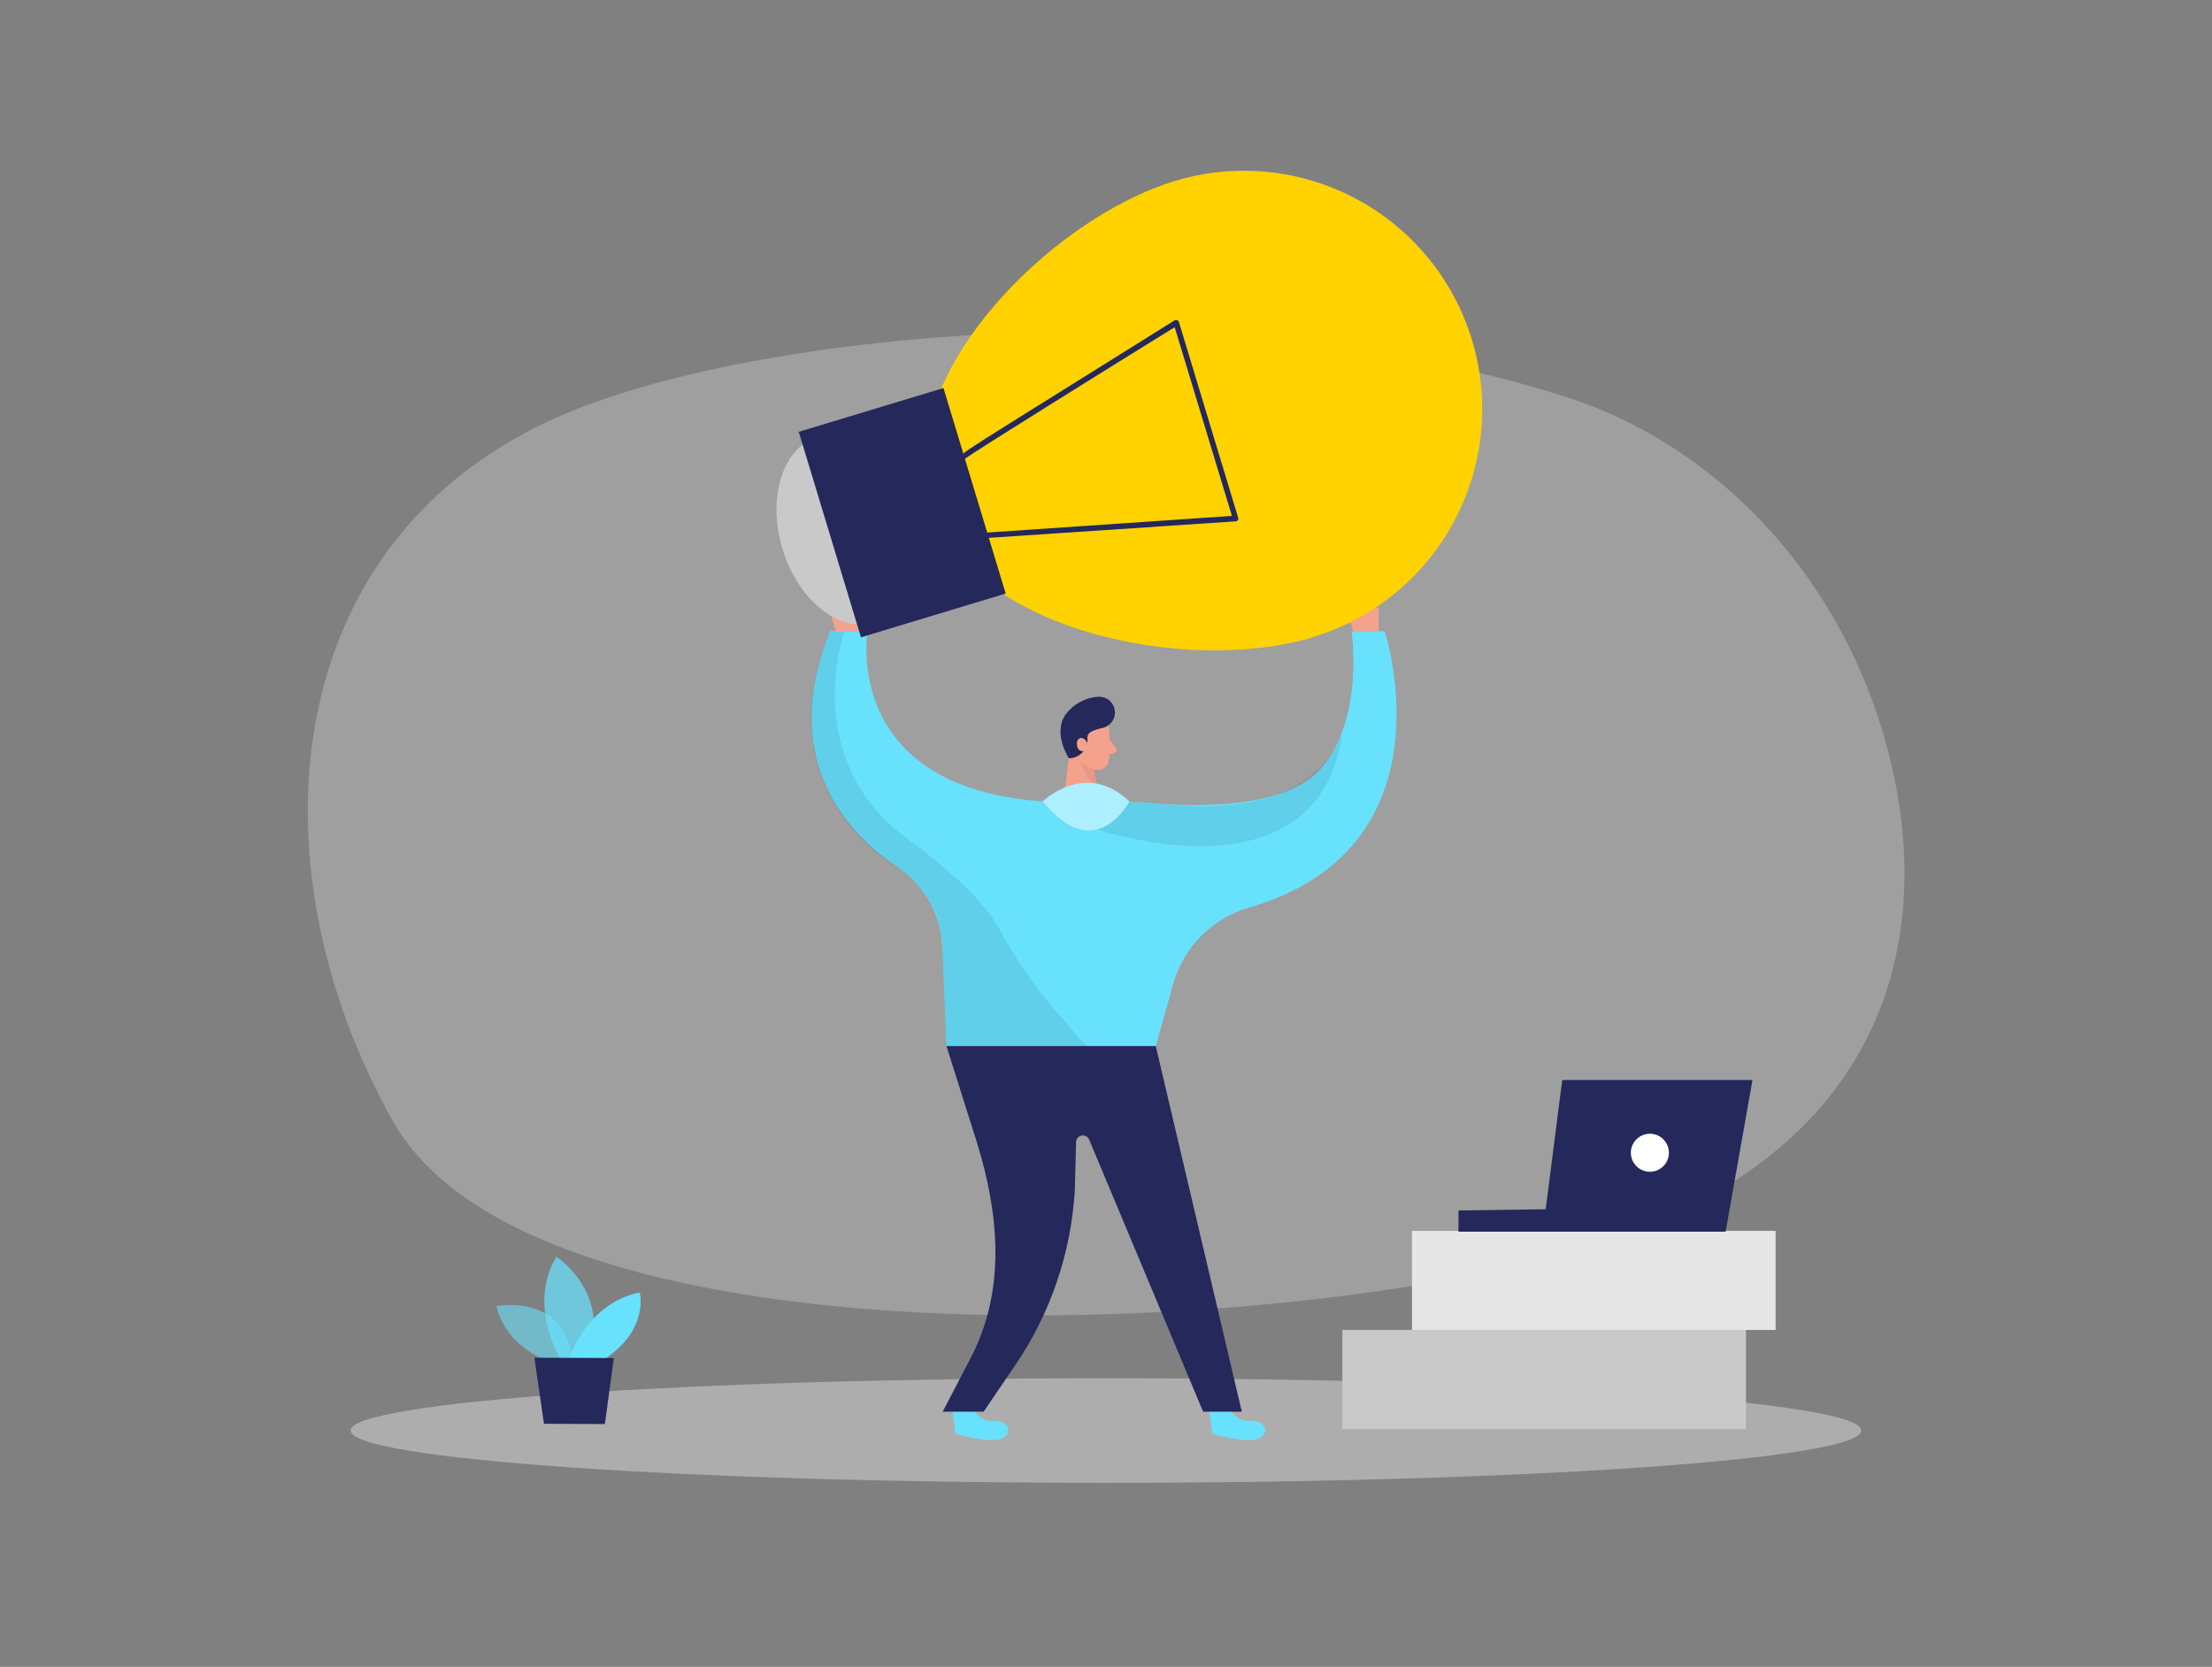 <svg width="986" height="743" viewBox="0 0 986 743" fill="none" xmlns="http://www.w3.org/2000/svg">
<rect x="0" y="0" width="986" height="743" fill="#808080" stroke="none"/>
<path opacity="0.3" d="M698.261 177C772.827 201.103 830.68 268.877 845.717 353.657C858.362 425.128 837.361 512.914 714.801 553.678C589.702 595.304 239.894 615.291 174.966 499.458C110.038 383.625 123.546 235.088 256.902 182.397C350.4 145.478 552.579 129.976 698.261 177Z" fill="#E6E6E6"/>
<path opacity="0.45" d="M493 660.958C678.951 660.958 829.694 650.52 829.694 637.644C829.694 624.768 678.951 614.33 493 614.33C307.049 614.33 156.306 624.768 156.306 637.644C156.306 650.52 307.049 660.958 493 660.958Z" fill="#E6E6E6"/>
<path d="M778.275 592.814H598.379V636.979H778.275V592.814Z" fill="#C9C9C9"/>
<path d="M791.487 548.65H629.389V592.815H791.487V548.65Z" fill="#E6E6E6"/>
<path d="M769.203 548.995L781.159 481.418H696.363L688.992 539.014L650.119 539.556V548.995H769.203Z" fill="#24285B"/>
<path d="M735.433 522.305C740.116 522.305 743.912 518.509 743.912 513.827C743.912 509.144 740.116 505.349 735.433 505.349C730.75 505.349 726.953 509.144 726.953 513.827C726.953 518.509 730.75 522.305 735.433 522.305Z" fill="white"/>
<path d="M494.159 323.836C494.848 329.022 494.848 334.276 494.159 339.461C493.892 340.688 493.152 341.759 492.1 342.442C491.047 343.125 489.767 343.365 488.538 343.109C486.564 342.815 484.714 341.963 483.207 340.653C481.701 339.343 480.6 337.63 480.034 335.715L476.879 327.632C476.409 325.95 476.474 324.163 477.066 322.52C477.658 320.877 478.747 319.459 480.182 318.464C485.235 314.323 493.69 318.119 494.159 323.836Z" fill="#F4A28C"/>
<path d="M477.372 329.012L473.872 359.621L490.905 360.336L486.616 337.785L477.372 329.012Z" fill="#F4A28C"/>
<path d="M494.627 329.751L497.388 333.251C497.561 333.447 497.68 333.686 497.733 333.943C497.786 334.2 497.77 334.467 497.688 334.716C497.606 334.965 497.46 335.189 497.264 335.364C497.069 335.539 496.831 335.66 496.574 335.715L493 336.553L494.627 329.751Z" fill="#F4A28C"/>
<path opacity="0.31" d="M487.749 342.665C485.612 342.228 483.65 341.174 482.104 339.634C482.953 344.016 485.428 347.916 489.031 350.552L487.749 342.665Z" fill="#CE8172"/>
<path d="M492.335 324.231C491.642 324.461 490.933 324.642 490.215 324.773C489.199 325.004 488.209 325.335 487.257 325.758L486.493 326.104C485.951 326.338 485.491 326.727 485.17 327.223C484.85 327.719 484.684 328.298 484.693 328.888C484.81 330.038 484.685 331.199 484.326 332.298C483.968 333.396 483.383 334.407 482.61 335.266C481.837 336.125 480.892 336.812 479.837 337.285C478.783 337.757 477.641 338.003 476.485 338.007C476.485 338.007 469.09 326.966 475.006 318.463C476.738 316.139 478.961 314.225 481.518 312.857C484.074 311.49 486.901 310.703 489.796 310.552C491.468 310.517 493.098 311.077 494.395 312.132C495.692 313.188 496.571 314.669 496.876 316.313C497.182 317.957 496.892 319.656 496.06 321.106C495.228 322.556 493.908 323.664 492.335 324.231Z" fill="#24285B"/>
<path d="M484.52 334.113C484.791 333.77 484.966 333.36 485.027 332.927C485.088 332.494 485.032 332.053 484.865 331.648C484.323 330.391 483.288 328.716 481.587 328.987C479.886 329.258 479.492 332.043 480.7 333.916C480.931 334.199 481.222 334.428 481.553 334.585C481.883 334.741 482.244 334.823 482.61 334.823C482.976 334.823 483.337 334.741 483.667 334.585C483.998 334.428 484.289 334.199 484.52 333.916V334.113Z" fill="#F4A28C"/>
<path d="M547.674 627.613C547.674 627.613 551.322 633.996 557.534 633.43C563.746 632.863 566.457 638.605 561.207 641.144C555.956 643.682 540.377 639.098 540.377 639.098L538.898 627.712L547.674 627.613Z" fill="#68E1FD"/>
<path d="M433.149 627.613C433.149 627.613 436.798 633.996 443.009 633.43C449.221 632.863 451.933 638.605 446.682 641.144C441.432 643.682 425.878 639.098 425.878 639.098L424.374 627.712L433.149 627.613Z" fill="#68E1FD"/>
<path d="M495.12 357.058L512.129 357.773C512.129 357.773 569.095 364.945 588.716 342.665C608.338 320.386 602.446 281.348 602.446 281.348H617.236C617.236 281.348 649.01 377.957 556.622 404.574C548.503 406.952 541.131 411.374 535.21 417.415C529.289 423.455 525.016 430.914 522.802 439.078L515.185 466.286H421.885L420.012 421.924C419.751 414.948 417.847 408.131 414.455 402.028C411.063 395.926 406.278 390.71 400.489 386.805C378.304 372.018 346.505 339.166 370.021 281.274H386.685C386.685 281.274 372.215 365.61 495.12 357.058Z" fill="#68E1FD"/>
<path opacity="0.08" d="M489.031 369.701C489.031 369.701 588.79 403.859 598.379 325.857C598.379 325.857 589.776 367.384 515.037 358.068L495.12 357.058L489.031 369.701Z" fill="black"/>
<path d="M421.885 466.286H515.185L553.541 629.24H536.286L485.482 507.961C485.211 507.327 484.732 506.805 484.124 506.48C483.517 506.155 482.817 506.047 482.139 506.174C481.462 506.3 480.847 506.653 480.398 507.175C479.948 507.697 479.689 508.357 479.665 509.045L479.098 530.61C477.443 558.497 468.269 585.417 452.55 608.513L438.45 629.24H420.209L433.052 604.595C448.31 574.725 445.377 541.429 435.517 509.415L421.885 466.286Z" fill="#24285B"/>
<path opacity="0.08" d="M376.356 281.545C376.356 281.545 356.045 338.426 404.408 373.817C430.093 392.621 440.989 405.856 445.574 414.26C452.074 426.408 459.832 437.84 468.72 448.369L484.126 466.286H421.885L420.135 425.128C420.508 417.581 418.88 410.069 415.417 403.353C411.955 396.637 406.779 390.954 400.415 386.879C400.415 386.879 339.603 353.731 369.947 281.348L376.356 281.545Z" fill="black"/>
<path d="M464.85 357.206C464.85 357.206 483.83 338.599 503.402 357.206C503.402 357.206 488.464 386.287 464.85 357.206Z" fill="#68E1FD"/>
<path opacity="0.46" d="M503.402 357.206C503.402 357.206 488.464 386.361 464.85 357.206C464.85 357.206 483.83 338.599 503.402 357.206Z" fill="white"/>
<path d="M372.561 281.421L369.603 271.07H383.85V281.421H372.561Z" fill="#F4A28C"/>
<path d="M603.21 281.421L600.252 271.07H614.5V281.421H603.21Z" fill="#F4A28C"/>
<path d="M389.649 277.503C405.298 272.767 412.37 250.383 405.444 227.506C398.519 204.63 380.219 189.924 364.57 194.66C348.92 199.396 341.849 221.78 348.774 244.656C355.7 267.532 374 282.238 389.649 277.503Z" fill="#C9C9C9"/>
<path d="M585.215 284.059C529.063 301.039 431.572 280.879 414.563 224.737C397.555 168.596 467.536 97.765 523.664 80.686C537.014 76.64 551.03 75.263 564.912 76.633C578.794 78.004 592.27 82.094 604.571 88.671C616.872 95.248 627.757 104.184 636.604 114.967C645.451 125.75 652.087 138.169 656.133 151.516C660.18 164.864 661.557 178.877 660.187 192.756C658.816 206.636 654.725 220.109 648.146 232.408C641.568 244.706 632.631 255.589 621.846 264.434C611.061 273.28 598.639 279.914 585.289 283.96L585.215 284.059Z" fill="#FFD200"/>
<path d="M448.282 264.558L420.553 172.964L356.05 192.484L383.779 284.078L448.282 264.558Z" fill="#24285B"/>
<path d="M439.238 238.958C439.224 238.868 439.224 238.777 439.238 238.687C439.225 238.523 439.244 238.358 439.296 238.202C439.347 238.046 439.429 237.901 439.537 237.777C439.645 237.653 439.777 237.552 439.924 237.48C440.072 237.407 440.233 237.365 440.397 237.356L549.128 229.962L523.615 145.848C497.388 162.015 433.84 201.645 430.685 204.109C430.528 204.288 430.322 204.417 430.093 204.479C429.936 204.528 429.771 204.545 429.607 204.53C429.444 204.514 429.285 204.465 429.14 204.387C428.995 204.309 428.868 204.203 428.765 204.075C428.662 203.947 428.585 203.799 428.54 203.641C428.146 202.36 428.146 202.36 476.312 172.317C499.976 157.53 523.665 142.743 523.665 142.743C523.837 142.658 524.027 142.614 524.219 142.614C524.412 142.614 524.601 142.658 524.774 142.743C524.95 142.815 525.107 142.925 525.235 143.066C525.363 143.207 525.458 143.374 525.513 143.556L551.913 230.776C551.976 230.955 551.994 231.146 551.969 231.334C551.943 231.522 551.873 231.702 551.765 231.858C551.657 232.014 551.514 232.142 551.347 232.232C551.18 232.323 550.994 232.372 550.804 232.378L440.52 239.771C440.246 239.798 439.971 239.733 439.739 239.585C439.507 239.438 439.331 239.217 439.238 238.958Z" fill="#24285B"/>
<path opacity="0.58" d="M247.166 607.824C247.166 607.824 225.917 602.032 221.283 582.242C221.283 582.242 254.216 575.588 255.152 609.573L247.166 607.824Z" fill="#68E1FD"/>
<path opacity="0.73" d="M249.778 605.63C249.778 605.63 234.988 582.143 247.979 560.209C247.979 560.209 273.023 576.105 261.906 605.679L249.778 605.63Z" fill="#68E1FD"/>
<path d="M253.6 605.63C253.6 605.63 261.438 580.985 285.152 576.056C285.152 576.056 289.589 592.149 269.795 605.63H253.6Z" fill="#68E1FD"/>
<path d="M238.193 605.187L242.482 634.638L269.622 634.761L273.615 605.334L238.193 605.187Z" fill="#24285B"/>
</svg>
